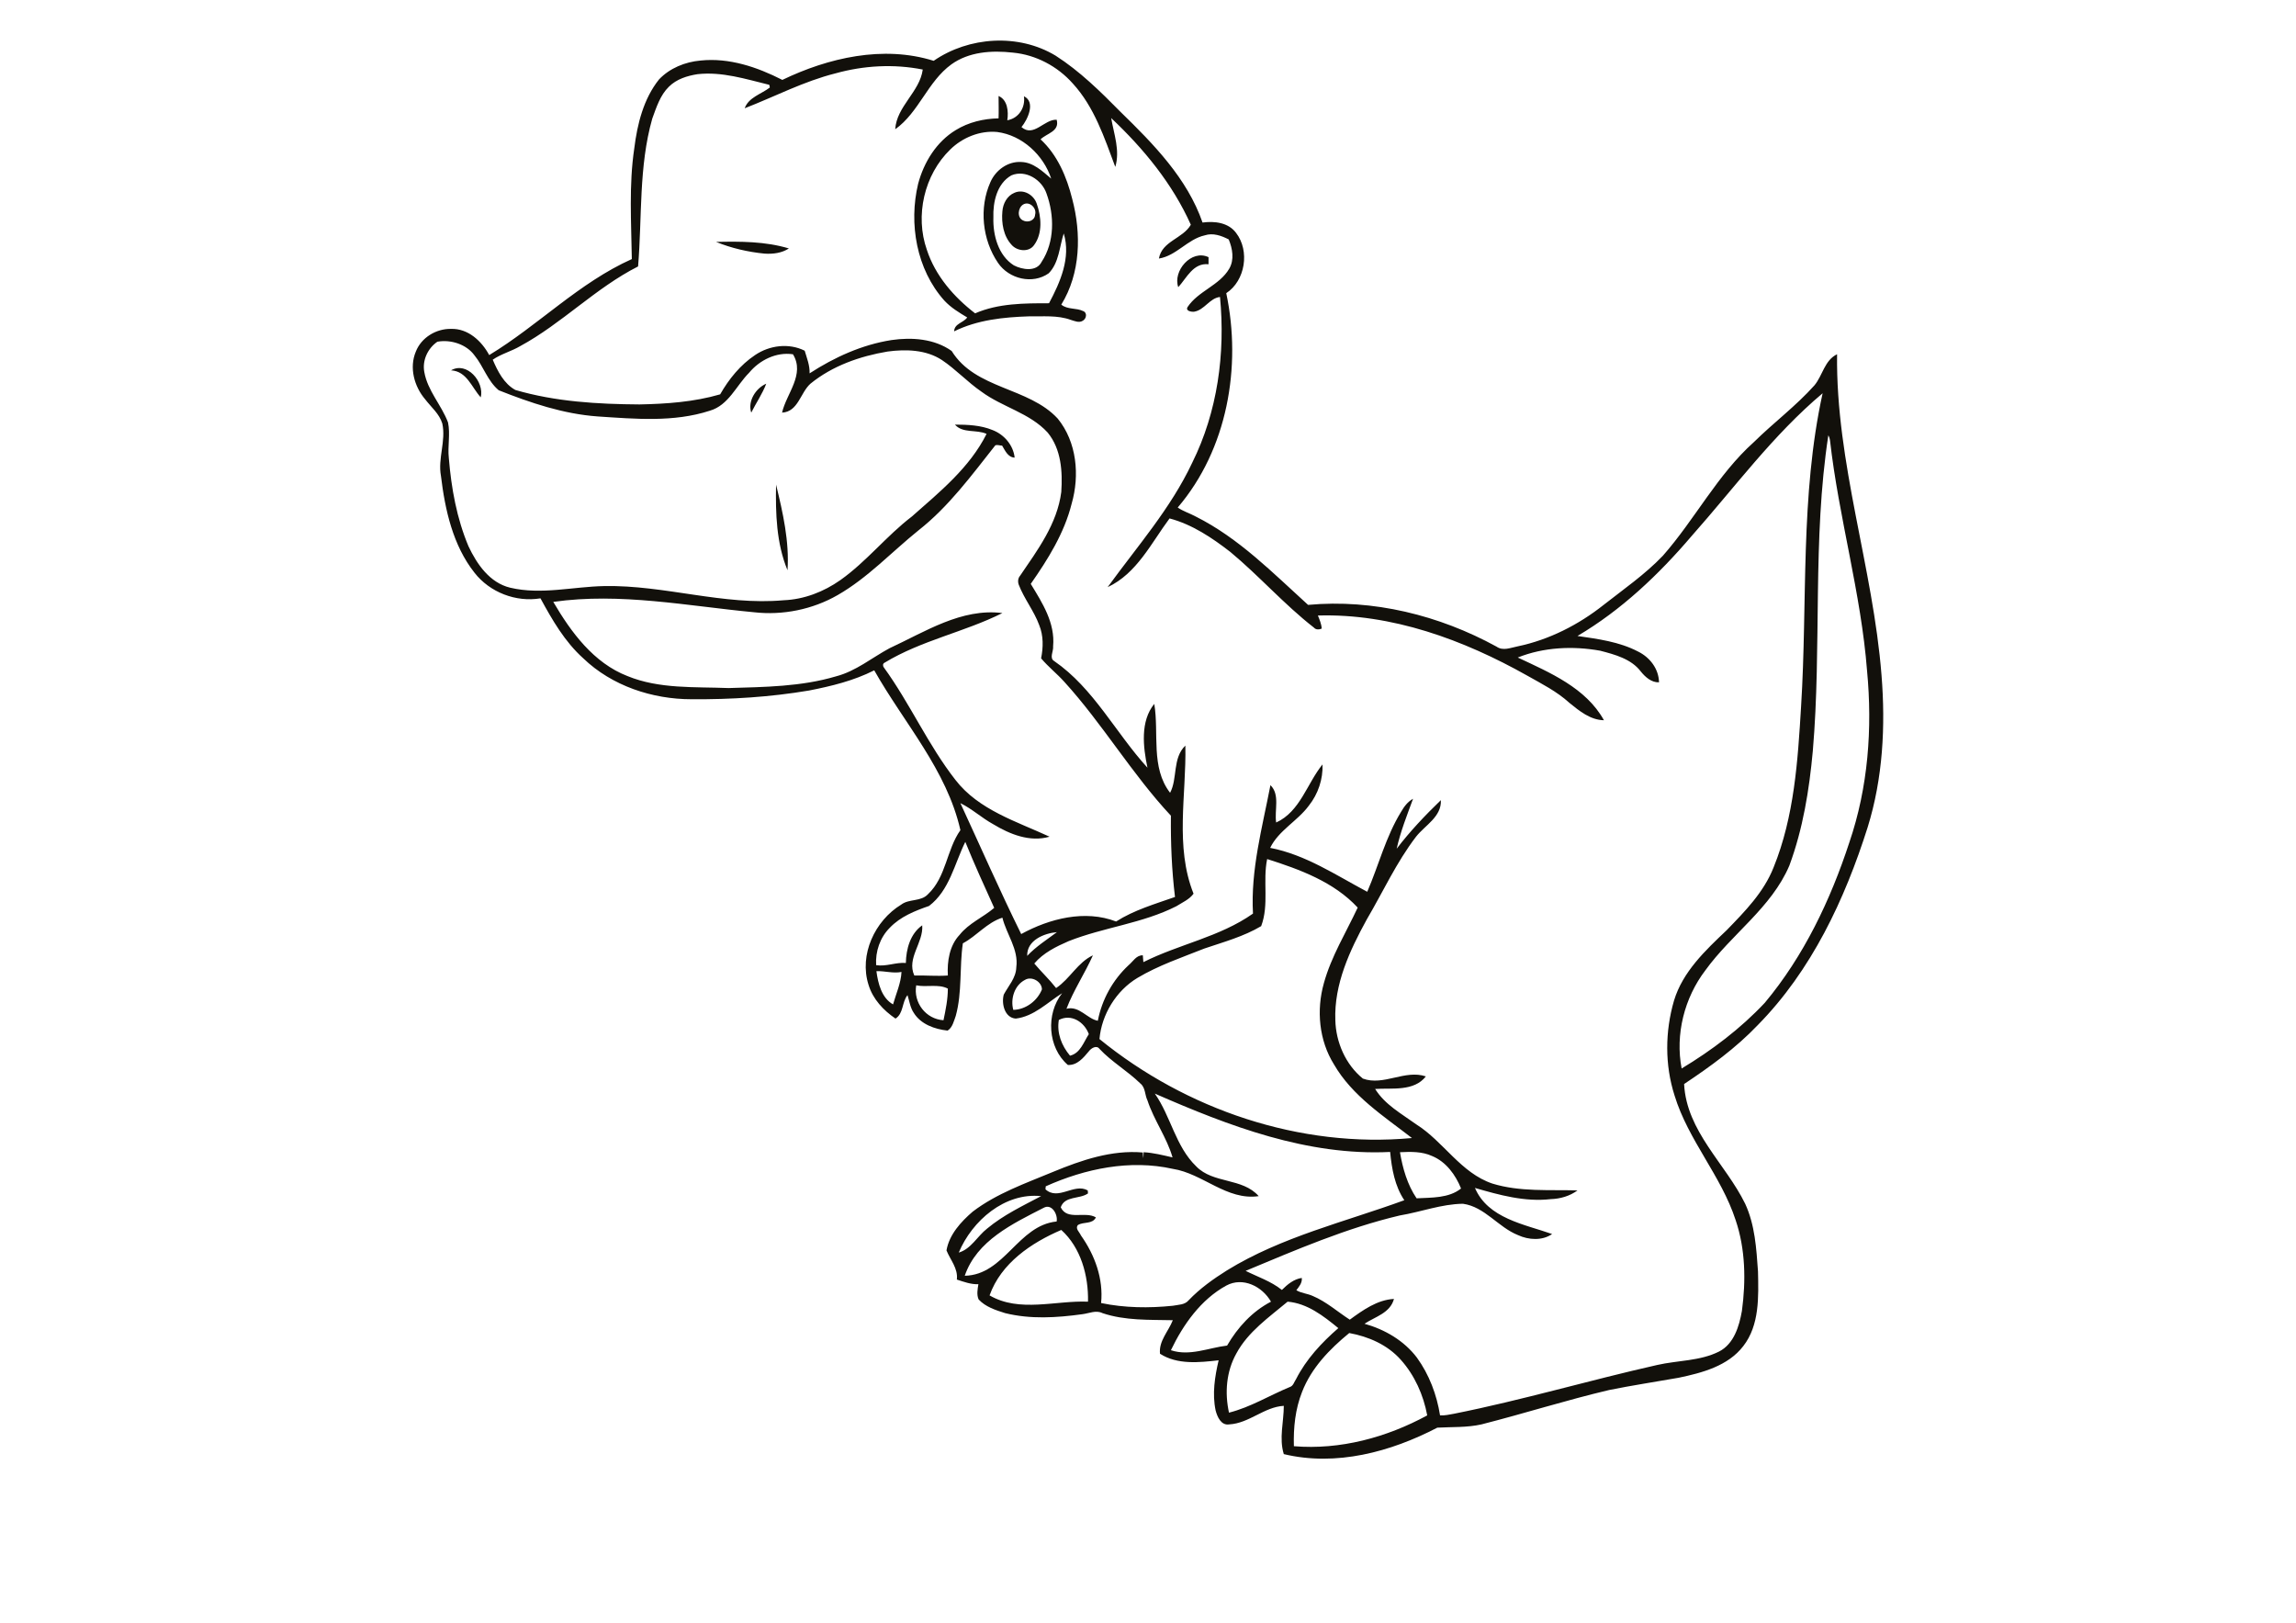 <?xml version="1.0" encoding="utf-8"?>
<!-- Generator: Adobe Illustrator 21.0.2, SVG Export Plug-In . SVG Version: 6.00 Build 0)  -->
<svg version="1.2" baseProfile="tiny" id="Layer_1" xmlns="http://www.w3.org/2000/svg" xmlns:xlink="http://www.w3.org/1999/xlink"
	 x="0px" y="0px" viewBox="0 0 842 595" overflow="scroll" xml:space="preserve">
<g>
	<path fill="#12100B" d="M284.6,177.7c2.5,10.3,4.9,20.8,4.2,31.4C284.7,199.2,284.4,188.2,284.6,177.7 M275.5,151.3
		c-1.4-4.2,1.7-9,5.5-10.6C279.6,144.4,277.3,147.7,275.5,151.3 M165.4,135.8c5.8-3.4,12.3,4.2,10.9,9.9
		C173,142.1,171.2,136.1,165.4,135.8 M432.1,105.3c-2.1-5.9,4.8-14,11.1-11c0,0.9,0,1.7,0,2.6C437.6,96.3,435.2,101.9,432.1,105.3
		 M262.6,88.7c8.9-0.2,18.1-0.2,26.7,2.4c-2.6,1.7-5.8,2.1-8.9,1.9C274.3,92.4,268.2,91,262.6,88.7 M375.2,75
		c-1.9,1.2-2.3,4.7-0.1,5.8c1.8,1,4.4,0.1,4.5-2.1C380.3,76.3,377.5,73.6,375.2,75 M372,70.7c3.3-1.5,7.1,0.7,8.2,4
		c1.7,4.8,2.2,10.9-1,15.2c-1.9,2.7-6.2,2.2-8.2-0.1c-3-3.2-3.8-8-3.4-12.3C367.8,74.7,369.3,71.8,372,70.7 M370.9,64.3
		c-5.3,3-6.8,9.8-6.6,15.5c-0.2,6.4,1.8,13.9,7.5,17.5c3.1,1.6,8.3,2.5,10.2-1.3c4.8-7.3,4.7-17,1.8-25
		C382.1,65.9,376.1,62.1,370.9,64.3 M348.5,54.8c-9.6,9.3-13,24.3-8.6,36.8c3.1,9.5,9.9,17.3,17.7,23.3c8.5-3.7,18-3.7,27.1-3.7
		c4.1-7.7,8.1-16.7,5.4-25.6c-1.6,4.9-1.7,10.7-5.5,14.6c-5.9,4.2-14.6,2.1-18.6-3.8c-5.8-8.5-7-20.2-2.8-29.6
		c1.9-4.4,6.4-7.7,11.3-7.4c4.4,0.1,7.8,3.4,11,6.1c-2.8-8.6-10.6-15.9-19.8-17.1C359.4,47.8,353,50.4,348.5,54.8 M366.2,35.2
		c3.3,1.4,3.7,5.7,3.2,8.9c4.2-0.7,6.7-4.7,6.1-8.8c4.4,2.1,1.4,8.5-0.9,11.3c4.5,3.9,8.3-2.9,12.9-2.7c1.2,4.3-3.7,5-5.9,7.2
		c6.2,5.7,9.6,13.8,11.6,21.8c3.4,12.8,3.1,27.3-4,38.8c2.3,1.9,5.5,1.1,8.1,2.4c1.5,0.6,1.1,2.8-0.2,3.5c-1.4,0.9-3,0.1-4.4-0.3
		c-4.9-1.8-10.3-1.2-15.4-1.3c-9.3,0.3-18.9,1.3-27.4,5.5c0.1-2.9,3.4-3.1,4.8-5.1c-3-1.8-6-3.6-8.4-6.2
		c-10.2-11.4-13.1-28.2-9.6-42.8c2.1-7.9,6.7-15.4,13.8-19.7c4.7-2.9,10.2-4.2,15.7-4.3C366.3,40.6,366.2,37.9,366.2,35.2
		 M477.5,510.4c-2.5,6.3-3.2,13.1-3,19.9c17,1.4,34-3.2,48.9-11.3c-1.4-7.5-4.6-14.7-9.7-20.4c-4.9-5.5-11.8-8.5-18.9-9.8
		C487.6,494.7,480.9,501.6,477.5,510.4 M472.2,477.3c-6.8,5.7-14.5,11-18.8,19c-3.7,6.6-4.3,14.4-2.7,21.7c7.9-2,14.8-6.3,22.3-9.4
		c1.3-0.4,1.6-1.9,2.3-2.9c3.7-7.3,9.4-13.4,15.5-18.7C485.3,482.5,479.4,477.9,472.2,477.3 M449.7,471.4
		c-9.3,5.1-15.8,14.3-20.3,23.7c6.9,2.3,13.8-0.9,20.6-1.7c3.9-6.7,9.2-12.5,16.1-16.1C462.9,471.7,455.8,468.1,449.7,471.4
		 M362.9,475c11,6.4,24.2,1.8,36.1,2.3c0.2-9.5-2.6-19.8-9.8-26.3C378.2,455.7,367.1,463.2,362.9,475 M382.7,442.9
		c-11.3,5.8-24.5,12-28.9,24.9c14.6-0.3,19.5-18.5,33.7-19.9C388,445.3,385.7,441.2,382.7,442.9 M351.6,459.3
		c4.5-1.3,6.8-6,10.4-8.8c6-5,13-8.3,19.8-11.9C368.5,437.2,356.5,447.6,351.6,459.3 M513.4,422.5c1,5.9,2.7,11.9,6.1,16.9
		c5.5-0.3,11.8,0,16.3-3.6c-2-5-5.5-9.8-10.6-11.9C521.5,422.2,517.4,422.3,513.4,422.5 M423.5,401c5.9,8.4,7.6,19.4,15.2,26.7
		c6.2,6.4,16.9,4.1,22.9,10.9c-11.7,1.7-20.5-8.3-31.5-10c-15.7-3.5-32.1-0.1-46.6,6.4c0,0.3-0.1,0.8-0.1,1.1
		c4.7,4.3,10.5-2.4,15.5,0.4c0,0.3,0.1,0.8,0.1,1.1c-3.1,2.2-8.5,0.8-10,5.1c2.4,5,8.9,1.3,12.9,3.7c-1.3,2.6-4.5,1.5-6.6,2.8
		c-1.1,1.3,0.6,2.6,1.1,3.8c5.1,7.2,8.3,15.9,7.4,24.8c8.6,1.8,17.6,1.9,26.3,1c2-0.4,4.4-0.3,5.8-2c4.1-4.3,9-7.8,14.1-11
		c20-12.3,43.1-17.7,65-25.7c-3.5-5.2-4.6-11.5-5.2-17.7C479.4,423.9,450.7,412.9,423.5,401 M388.3,374c-0.8,4.8,1,9.4,4.1,13.1
		c3.8-0.9,5-5,6.9-7.9C397.7,374.8,392.9,371.6,388.3,374 M336,361.3c-1.1,6.3,3.5,12.4,10,12.8c0.8-3.8,1.6-7.7,1.6-11.6
		C344.1,360.7,339.8,362.1,336,361.3 M375.9,359.3c-3.9,2-5.4,7-4.3,11c4.6-0.1,8.8-3.3,10.5-7.5C382.1,360,378.4,357.8,375.9,359.3
		 M321.4,356.1c0.6,4.5,1.9,9.8,6.1,12.2c1.1-3.9,2.9-7.8,3.1-11.9C327.5,357,324.5,356,321.4,356.1 M376.7,350.5
		c3.2-3.4,7.3-6,10.9-8.7C382.9,342.2,376.5,344.8,376.7,350.5 M464.7,315c-1.7,8.1,0.8,16.7-2.2,24.6c-6.4,3.8-13.7,5.8-20.8,8.2
		c-8.3,3.3-16.9,6.2-24.6,10.8c-7.8,4.7-13.1,13.4-13.9,22.4c31.8,25.9,73.6,40.1,114.6,36.3c-10.3-8-21.9-15.4-28.6-27
		c-5.5-8.8-6.5-19.9-3.7-29.8c2.7-9.8,8.1-18.5,12.4-27.7C489.2,323.4,476.7,318.8,464.7,315 M340.7,332.2c-5.2,1.8-10.5,3.9-14.4,8
		c-3.6,3.6-5.3,8.7-5,13.7c3.7,0.6,7.2-1.1,10.9-0.8c0.1-5.1,1.6-10.7,6-13.8c0.5,6.4-5.8,12-2.9,18.4c4.1-0.1,8.2,0.3,12.3,0
		c-0.3-5.2,0.6-11,4.3-14.9c3.4-4.3,8.6-6.4,12.7-9.9c-3.6-8-7.3-16-10.6-24.2C350,316.8,348.2,326.5,340.7,332.2 M670.5,159.6
		c-5.9,38.3-2.4,77.3-5.7,115.8c-1.3,14.2-3.6,28.5-8.6,42c-6.6,15.5-21.2,25.1-30.8,38.4c-7.7,10.1-11.1,23.5-8.7,36
		c11.1-6.7,21.6-14.6,30.5-24.1c14.3-17.1,24.1-37.7,31-58.8c6.9-20.2,8.5-41.8,6.5-62.9c-2.2-28.5-10.4-56.2-13.6-84.6
		C671,160.7,670.8,160.1,670.5,159.6 M160.4,125.3c-3.5,2.4-5.6,6.8-4.8,11.1c1.2,6.9,6.3,12.1,8.7,18.5c0.9,4.3-0.2,8.7,0.3,13.1
		c0.9,11,2.9,22.1,7.2,32.3c3.1,6.6,7.8,13.4,15.3,15.2c11.4,2.7,23.1-0.4,34.6-0.6c22.1-0.4,43.6,7.2,65.7,5.2
		c7.5-0.3,14.7-3.1,20.8-7.4c9.6-6.8,16.9-16.2,26.2-23.3c10.2-9,21.2-17.9,27.4-30.3c-3.7-1.7-8.7-0.1-11.6-3.4
		c4.6,0,9.5,0.2,13.8,2c4.2,1.6,7.6,5.5,8.1,10.1c-2.5-0.1-3.5-2.6-4.6-4.4c-0.8,0-1.7-0.4-2.5-0.1c-8.7,11-17.1,22.5-28.2,31.2
		c-9.8,7.9-18.6,17.4-29.6,23.7c-9.2,5.3-20.2,7.5-30.7,6.3c-24.4-2.3-49-7.3-73.6-3.8c6.5,11.1,14.8,22.4,27.2,27.2
		c11.7,4.8,24.7,3.9,37.1,4.4c13.2-0.4,26.6-0.5,39.4-4.3c7.3-1.9,13.1-6.8,19.6-10.3c13-6,26.4-14.8,41.4-12.9
		c-14,7-29.7,10-43.2,18.2c-0.7,0.3-0.7,1.2-0.3,1.7c9.6,13.2,16.2,28.4,26.3,41.3c8.5,11,22.4,15.2,34.5,20.8
		c-7.2,2.1-14.6-0.9-20.7-4.6c-4.2-2.3-7.7-5.6-12-7.7c7.4,16,14.5,32.2,22.3,48c10.4-5.7,23.4-9,34.8-4.6c6.6-4.2,14.2-6.4,21.6-9
		c-1.2-9.9-1.6-19.8-1.5-29.8c-14.3-15.3-25-33.6-39.1-49.1c-2.7-3-5.9-5.5-8.5-8.6c0.8-4,0.9-8.3-0.7-12.2
		c-1.9-5.2-5.5-9.6-7.5-14.8c-0.4-1.1-0.3-2.4,0.5-3.3c6.4-9.4,13.6-19,15.1-30.7c0.5-7.5,0-15.7-5-21.8c-6.6-7.2-16.6-9.3-24.3-15
		c-5.1-3.5-9.4-8.2-14.5-11.6c-5.8-3.8-13.2-4-19.9-3.1c-10.1,1.7-20.2,5.2-28.3,11.8c-3.7,3.3-4.5,10.3-10.4,10.6
		c1.6-7,8.5-14,4-21.4c-6.1-0.9-12.2,2.1-16.1,6.8c-4.7,4.7-7.5,11.9-14.4,13.9c-13.2,4.3-27.4,3-41.1,2.1
		c-12.6-0.9-24.7-5-36.3-9.6c-4.1-3.4-5.6-8.8-8.9-12.8C171.1,126.3,165.4,124.4,160.4,125.3 M348.9,23.6
		c-8.7,6.3-11.9,17.6-20.6,23.8c0.5-8.4,9-13.7,10.1-21.9c-10.6-2.1-21.6-1.5-32,1.4c-11.6,2.9-22.2,8.5-33.3,12.8
		c1.4-4,6.1-5.2,9.2-7.6c0-0.3-0.1-0.8-0.2-1c-8.6-2.1-17.3-4.9-26.3-3.9c-3.8,0.6-7.7,1.8-10.5,4.6c-3.2,3.1-4.6,7.6-6.1,11.7
		c-5,17.6-3.7,36.2-5.2,54.2c-15.6,7.9-27.9,20.9-43.2,29.2c-3.2,1.9-7.1,2.9-10.1,5c1.8,4.2,4.1,8.8,8.3,11.1
		c14.7,4.3,30.2,5.2,45.5,5.3c9.9-0.2,20-0.9,29.6-3.7c3.2-5.6,7.4-10.8,12.8-14.4c5.3-3.6,12.4-4.5,18.2-1.6
		c0.8,2.7,1.9,5.4,1.8,8.3c9.1-5.9,19.2-10.5,30-12.2c7.5-1.1,15.8-0.5,22.1,4c8.7,14.1,28.2,13.2,38.9,24.8
		c7,8.6,8.1,20.8,5.1,31.2c-2.7,10.8-8.7,20.4-15,29.4c4.2,6.9,9,14.3,8.2,22.9c0.2,1.8-1.5,4.3,0.4,5.4
		c14.5,10,22.5,26.3,34.2,39.1c-1.6-7.6-2.7-17,2.5-23.4c1.8,10.8-1.4,23.3,5.8,32.6c2.8-5.2,0.8-12.7,5.6-17.3
		c0.4,18-3.9,37,3,54.3c-1.5,2.1-4.1,3.2-6.3,4.6c-12.4,6.3-26.6,7.7-39.5,12.8c-4.6,2-9.3,4.3-12.6,8.2c2.6,3.1,5.5,5.8,8,9
		c5.1-3.4,7.9-9.4,13.5-12c-3,6.7-7.1,12.8-9.7,19.6c4.7-1.2,7.6,3.7,11.5,4.4c1.5-7.8,5.5-15,11.3-20.4c1.6-1.3,2.8-3.7,5.2-3.6
		c0.1,0.8,0.1,1.7,0.2,2.5c13.1-6.6,28-9.2,40.2-17.8c-0.9-16,3.4-31.5,6.4-47.1c3.6,3.5,1.4,9.2,2.1,13.7c8.8-4,11.3-14.3,17-21.3
		c0.2,5.4-1.6,10.8-5,15.1c-4.2,5.7-11.1,9.1-14.2,15.5c13,2.5,24.1,10,35.6,16.1c4.2-9.7,6.8-20.2,12.4-29.3
		c1.1-1.9,2.4-3.7,4.4-4.8c-2.2,6-4.6,12-6,18.3c4.9-6.4,10.4-12.2,16.2-17.8c0.3,6.1-5.8,9.2-9.1,13.4
		c-7.2,9.4-12.1,20.2-18.1,30.4c-6.2,11.3-12,23.7-11.5,36.9c0.2,8.1,3.8,16.3,10.1,21.4c7.6,2.8,15.4-3.4,23.1-0.8
		c-4.4,5.6-12.4,4.2-18.6,4.6c3.6,5.8,9.7,9.1,15.1,13c10,6.3,16.3,17.8,27.9,21.7c10.1,3.1,20.8,2.2,31.2,2.5
		c-2.8,2.1-6.4,3.1-9.8,3.2c-9.5,1.1-18.8-1.5-27.8-4.1c4.8,11.2,18.1,13.3,28.3,16.9c-3.6,2.5-8.6,2.2-12.5,0.4
		c-7.3-2.9-12.2-10.4-20.2-11.5c-7.9,0.1-15.4,3-23.2,4.3c-19.5,4.6-38,12.6-56.5,20.3c4.4,2.2,9.3,3.8,13.3,7c2-2,4.4-4,7.3-4.4
		c0.2,1.8-1,3.2-2,4.5c1.8,1.1,4,1.2,6,2.1c5,2.1,9.1,5.8,13.6,8.7c4.8-3.5,10.1-7.3,16.2-7.6c-1.4,5.2-6.9,6.5-10.8,9.1
		c7.5,2.1,14.5,6.2,19.2,12.4c4.5,6.2,7.3,13.6,8.5,21.2c1.7,0.1,3.4-0.3,5.1-0.6c25.1-5,49.7-12.3,74.6-17.9
		c7.5-1.7,15.6-1.4,22.6-4.9c5.5-2.8,7.4-9.3,8.4-14.9c1.5-11.1,1.3-22.7-2.3-33.3c-5.3-16.3-17.4-29.3-22.4-45.7
		c-3.6-11.2-3.5-23.5-0.2-34.8c3.2-10.6,11.5-18.4,19.3-25.8c6.7-6.9,13.6-13.9,17.2-23c7.6-18.7,8.9-39.1,10.1-59.1
		c2.4-38.3-0.4-77.1,7.9-114.8c-18.2,15.3-32.3,34.6-48,52.3c-12.1,14.2-25.8,27.2-41.9,36.7c7.5,1.1,15.3,2.1,22.2,5.7
		c4.3,2.1,7.6,6.3,7.7,11.3c-2.8,0.1-5.1-2-6.7-4c-3.5-4.6-9.5-6.2-14.9-7.6c-10-1.8-20.7-1.3-30.2,2.5c11.7,5.5,25,11.1,31.6,23
		c-5-0.1-9-3.4-12.7-6.4c-4.6-4.2-10.2-7-15.5-10c-23.3-13.1-49.6-22.8-76.7-22c0.6,1.5,1.3,3.1,1.4,4.8c-1,0.4-2.1,0.5-2.9-0.4
		c-10.9-8.5-20-18.9-30.6-27.7c-6.7-5.2-14-10.1-22.3-12.3c-6.7,9-12,20.2-22.7,25.2c10.8-14.9,23.1-28.8,31-45.6
		c9.3-18.7,12.2-40.1,10.2-60.8c-3.8,0.4-5.7,4.8-9.5,5.4c-1.1,0.1-3.2-0.3-2.4-1.7c3.9-5.9,11.7-7.9,15.3-14.1
		c1.9-3.3,1.2-7.3-0.2-10.7c-2.7-1.4-5.8-2.5-8.8-1.5c-6.3,1.4-10.4,7.5-16.8,8.5c1.1-6.4,8.8-7.3,11.7-12.4
		c-6.7-15-17.3-27.9-29.2-39.1c1,5.9,3.3,11.9,1.5,17.9c-4-10.7-7.7-22-15.6-30.6c-5.6-6.3-13.5-10.5-21.9-11.3
		C363.6,18.4,355.3,19,348.9,23.6 M342.4,22.3c12.9-8.9,31.1-10.1,44.7-1.9c8.9,5.7,16.5,13.2,23.9,20.7c12,11.7,24.4,24.3,30,40.5
		c4.4-0.6,9.5,0,12.3,3.8c5.1,6.6,3.4,17.5-3.6,22.1c5.7,27,0.4,57.3-17.8,78.6c2,1.4,4.4,2.1,6.6,3.3c15.8,7.9,28.3,20.7,41.2,32.4
		c23.9-2.2,48.1,3.8,69.1,15.3c2.4,1.7,5.2,0.4,7.8-0.1c11.5-2.4,22.3-7.9,31.5-15.2c7.4-5.8,15.2-11.2,21.7-18
		c11.8-13.4,20-29.7,33.4-41.7c7.2-7.1,15.4-13.2,22.2-20.8c3-3.6,3.7-9.2,8.3-11.4c-0.5,39.9,13.2,78.1,16.3,117.7
		c1.5,18.7,0.5,37.8-5.1,55.8c-8.4,26.5-20.6,52.5-40.3,72.5c-8,8.4-17.4,15.2-27,21.6c0.9,17.4,15.2,29.2,22.4,43.9
		c3.6,7.8,4.1,16.4,4.7,24.8c0.2,9.3,0.6,19.7-5.4,27.4c-5.6,7.3-15.1,9.8-23.7,11.6c-8.5,1.5-17.1,2.8-25.5,4.5
		c-15.7,3.7-31.1,8.6-46.8,12.6c-5.3,1.2-10.8,0.9-16.2,1.2c-17.1,8.9-37.1,14.3-56.3,9.7c-1.8-5.8,0-11.8,0-17.7
		c-7.2,0.4-12.7,6.4-20,6.8c-3,0.5-4.4-2.8-5-5.1c-1.3-6.1-0.3-12.4,1.1-18.4c-7.1,0.8-15.1,1.7-21.5-2.4c-0.5-4.7,3.1-8.2,4.7-12.3
		c-8.6-0.2-17.5,0.2-25.8-2.6c-2.4-1.2-4.9,0.1-7.4,0.4c-9.4,1.3-19,1.9-28.3-0.4c-3.5-1.1-7.2-2.3-9.7-5c-0.8-1.7-0.4-3.8-0.1-5.6
		c-2.8,0.1-5.4-0.9-7.9-1.7c0.5-4.1-2.4-7.2-3.8-10.7c1-5.8,5.3-10.5,9.6-14.2c8.8-6.7,19.4-10.4,29.5-14.6
		c10.4-4.3,21.5-8.1,32.9-7.1c0,0.7,0.1,1.4,0.2,2.1c0-0.5,0.1-1.6,0.1-2.2c3.6,0.2,7.1,1.1,10.6,1.9c-2.1-7.3-6.8-13.6-9.2-20.9
		c-1-2-0.7-4.7-2.6-6.2c-4.7-4.6-10.5-7.9-15-12.7c-1.1-1.5-3.1-0.2-3.9,0.9c-2,2.4-4.3,5.2-7.7,5c-7.4-6.4-8.1-18.7-2.1-26.3
		c-5.4,3.4-10.3,8.5-17,9.3c-4.1-0.3-5.3-5.5-4.4-8.8c1.7-3.2,4.5-6.1,4.6-10c0.9-6.6-3.6-12.1-5.1-18.2c-5.7,1.8-9.4,6.7-14.5,9.4
		c-1.3,8.8-0.2,17.9-2.6,26.6c-0.7,1.9-1.2,4.3-3,5.4c-4.7-0.5-9.8-2.3-12.4-6.5c-1.3-1.9-1.6-4.3-2.3-6.5c-2.1,2.6-1.4,6.7-4.4,8.6
		c-4.4-3-8.3-7.1-9.9-12.4c-3.5-11,2.3-23.5,12-29.4c2.9-2.2,7.2-1,9.8-3.8c6.7-6.3,6.8-16.3,11.9-23.5c-5-22.1-20.7-39.3-31.6-58.6
		c-7.5,3.8-15.7,5.8-23.9,7.4c-14.2,2.4-28.6,3.3-43.1,3.2c-14.4,0-29.2-4.9-39.7-15c-6.8-6.1-11.4-14.1-15.7-22
		c-9,1.5-18.6-2.2-24.2-9.4c-7.9-10-10.8-23-12.3-35.5c-1.2-6.4,1.9-12.8,0.5-19.2c-1.1-3.6-4.1-6-6.3-8.9c-4-4.7-5.9-11.6-3.4-17.5
		c2-5.1,7.4-8.4,12.9-8.3c6.2-0.2,11.2,4.4,14,9.6c18-10.9,32.9-26.5,52.3-35.2c-0.2-13.5-1.1-27.2,0.9-40.6
		c1.1-8.9,3.4-18.2,9.1-25.3c3.9-4.1,9.5-6.4,15.2-6.9c10.5-1.1,20.8,2.4,30,7.1C303.7,21.2,323.9,16.5,342.4,22.3"/>
</g>
</svg>
